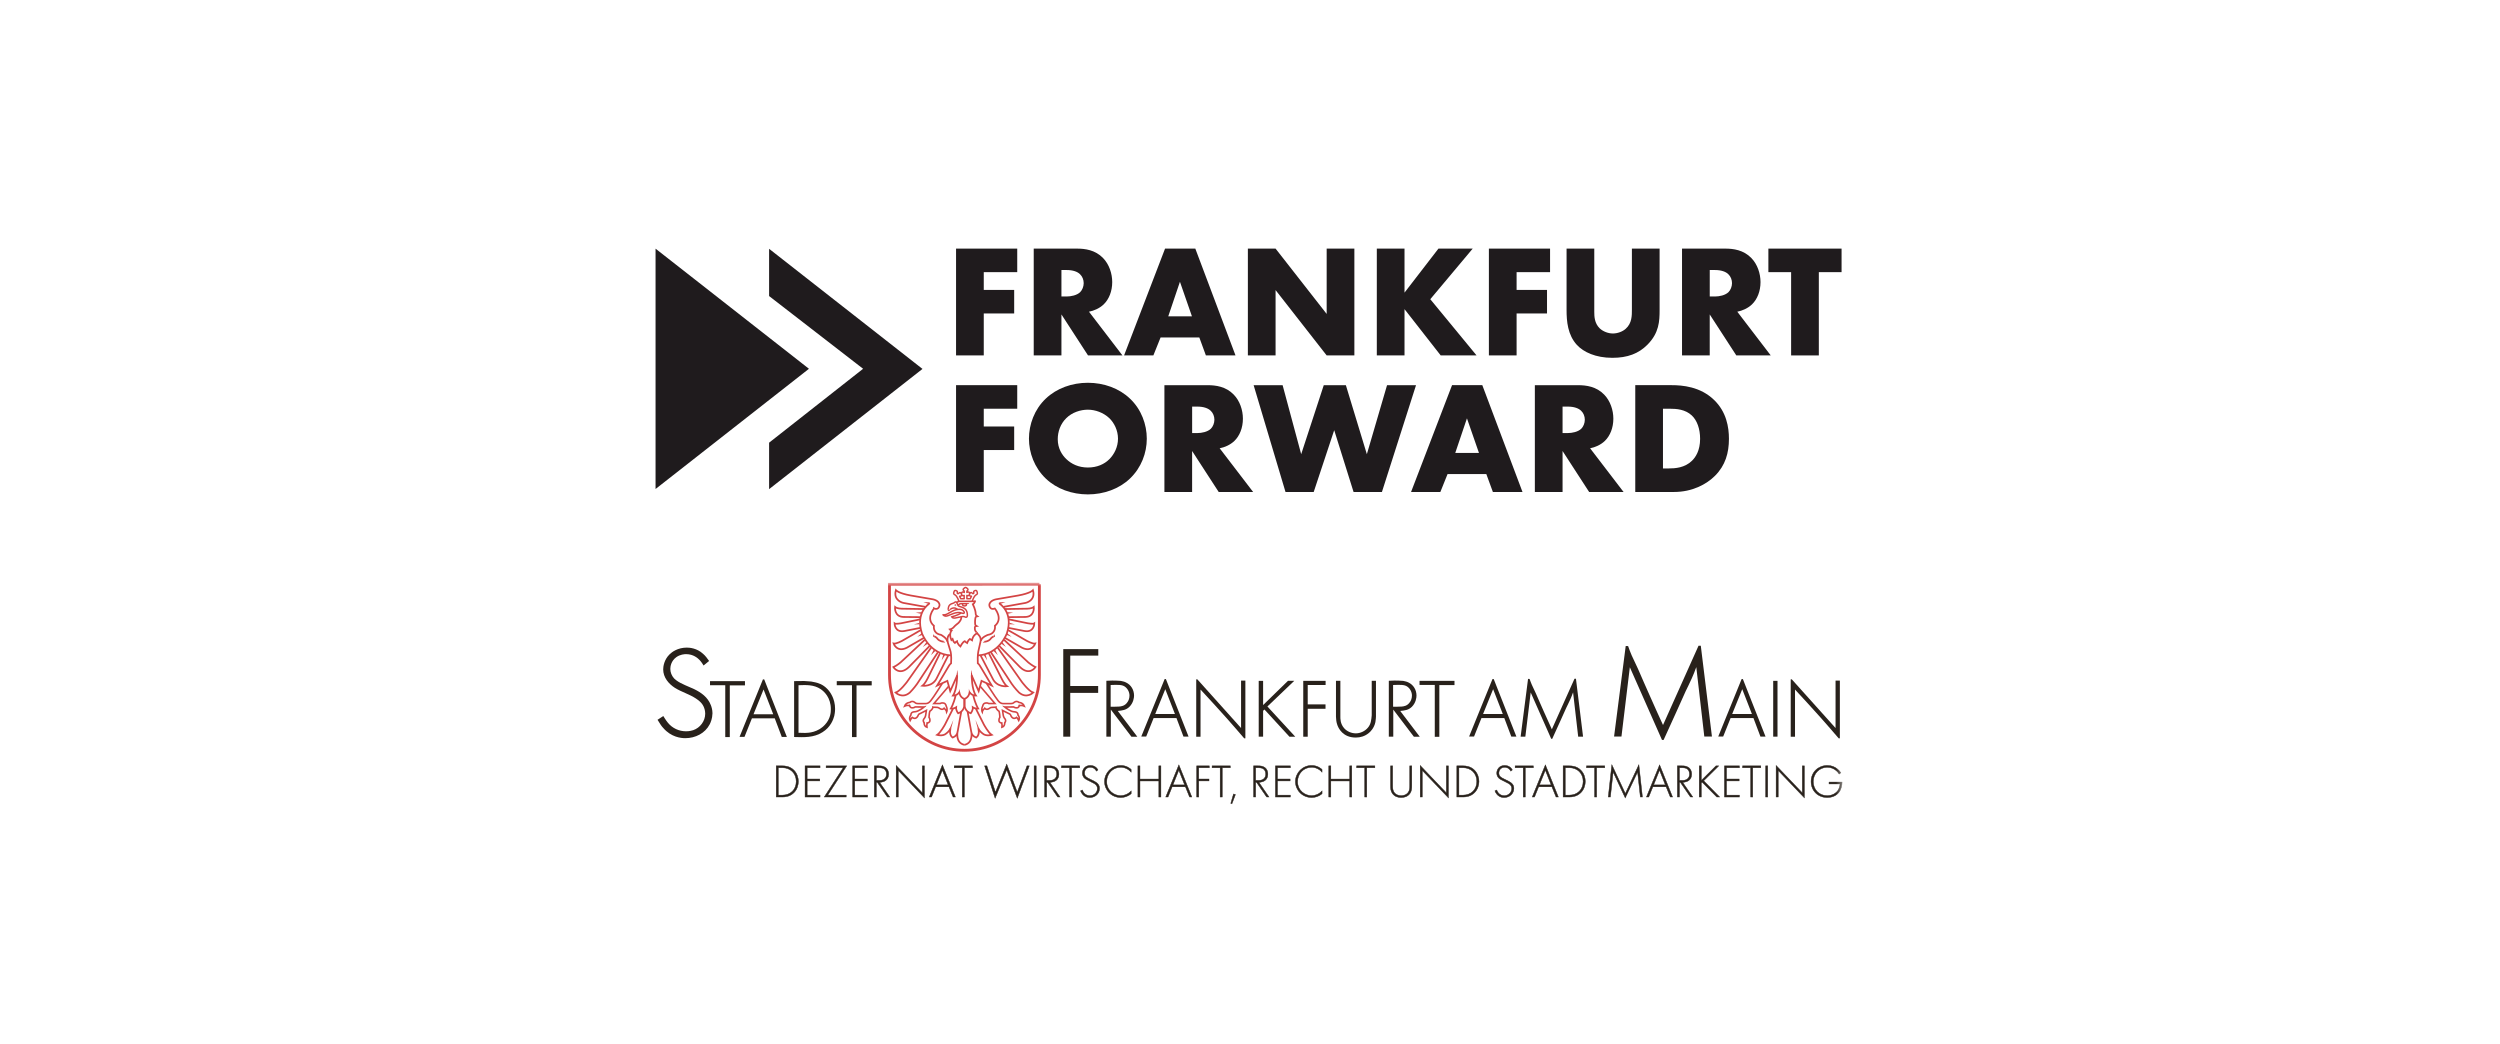 <svg width="450" height="188" viewBox="0 0 450 188" fill="none" xmlns="http://www.w3.org/2000/svg">
<path d="M118 88.02V44.759L145.611 66.381L118 88.02Z" fill="#1F1B1D"/>
<path d="M138.438 88.045V79.682L155.36 66.381L138.438 53.289V44.783L166.048 66.406L138.438 88.045Z" fill="#1F1B1D"/>
<path d="M183.102 48.987H177.077V52.186H182.552V56.422H177.077V63.973H172.09V44.75H183.102V48.987Z" fill="#1F1B1D"/>
<path d="M193.855 44.75C195.294 44.75 197.14 44.98 198.555 46.452C199.65 47.576 200.2 49.249 200.2 50.775C200.2 52.42 199.621 53.859 198.67 54.782C197.919 55.504 196.91 55.934 196.016 56.107L202.041 63.977H195.844L191.058 56.599V63.977H186.07V44.75H193.855ZM191.058 53.367H192.009C192.76 53.367 193.826 53.166 194.429 52.588C194.802 52.215 195.065 51.579 195.065 50.972C195.065 50.365 194.835 49.762 194.4 49.356C193.941 48.897 193.104 48.605 192.009 48.605H191.058V53.363V53.367Z" fill="#1F1B1D"/>
<path d="M215.879 60.749H208.902L207.606 63.977H202.332L209.71 44.75H215.157L222.392 63.977H217.06L215.879 60.749ZM214.55 56.943L212.389 50.718L210.285 56.943H214.55Z" fill="#1F1B1D"/>
<path d="M224.617 63.977V44.75H229.604L238.8 56.509V44.75H243.787V63.977H238.8L229.604 52.215V63.977H224.617Z" fill="#1F1B1D"/>
<path d="M252.809 52.678L258.92 44.75H265.089L257.452 53.859L265.782 63.977H259.326L252.813 55.647V63.977H247.826V44.75H252.813V52.678H252.809Z" fill="#1F1B1D"/>
<path d="M279.012 48.987H272.987V52.186H278.463V56.422H272.987V63.973H268V44.75H279.012V48.987Z" fill="#1F1B1D"/>
<path d="M286.97 44.75V56.135C286.97 56.943 286.998 58.182 287.95 59.105C288.528 59.65 289.451 60.028 290.312 60.028C291.174 60.028 292.072 59.683 292.617 59.191C293.77 58.182 293.741 56.771 293.741 55.705V44.75H298.728V55.791C298.728 57.809 298.642 59.913 296.567 62.017C294.951 63.661 292.933 64.408 290.226 64.408C287.199 64.408 285.038 63.37 283.857 62.103C282.183 60.286 281.982 57.837 281.982 55.791V44.75H286.97Z" fill="#1F1B1D"/>
<path d="M310.548 44.75C311.988 44.75 313.833 44.98 315.248 46.452C316.343 47.576 316.893 49.249 316.893 50.775C316.893 52.42 316.315 53.859 315.363 54.782C314.613 55.504 313.604 55.934 312.71 56.107L318.734 63.977H312.537L307.751 56.599V63.977H302.764V44.75H310.548ZM307.755 53.367H308.707C309.457 53.367 310.524 53.166 311.126 52.588C311.5 52.215 311.762 51.579 311.762 50.972C311.762 50.365 311.532 49.762 311.098 49.356C310.638 48.897 309.802 48.605 308.707 48.605H307.755V53.363V53.367Z" fill="#1F1B1D"/>
<path d="M327.389 48.987V63.977H322.402V48.987H318.309V44.75H331.482V48.987H327.389Z" fill="#1F1B1D"/>
<path d="M183.102 73.57H177.077V76.769H182.552V81.006H177.077V88.556H172.09V69.329H183.102V73.566V73.57Z" fill="#1F1B1D"/>
<path d="M203.396 86.138C201.436 88.012 198.668 88.992 195.817 88.992C192.967 88.992 190.198 88.012 188.238 86.138C186.191 84.177 185.211 81.495 185.211 78.96C185.211 76.425 186.191 73.686 188.238 71.754C190.198 69.88 192.967 68.899 195.817 68.899C198.668 68.899 201.44 69.88 203.396 71.754C205.443 73.686 206.423 76.397 206.423 78.96C206.423 81.523 205.443 84.177 203.396 86.138ZM191.925 75.273C190.887 76.282 190.395 77.693 190.395 79.05C190.395 80.752 191.203 81.934 191.925 82.623C192.848 83.517 194.144 84.153 195.817 84.153C197.49 84.153 198.787 83.546 199.681 82.656C200.575 81.766 201.239 80.437 201.239 78.964C201.239 77.492 200.575 76.138 199.681 75.273C198.614 74.264 197.146 73.743 195.817 73.743C194.488 73.743 192.963 74.231 191.925 75.273Z" fill="#1F1B1D"/>
<path d="M217.378 69.333C218.818 69.333 220.663 69.563 222.078 71.035C223.173 72.159 223.723 73.832 223.723 75.358C223.723 77.003 223.145 78.442 222.193 79.365C221.443 80.087 220.434 80.517 219.54 80.69L225.565 88.56H219.367L214.581 81.182V88.56H209.594V69.333H217.378ZM214.585 77.95H215.537C216.287 77.95 217.354 77.749 217.956 77.171C218.33 76.797 218.592 76.162 218.592 75.555C218.592 74.948 218.363 74.345 217.928 73.939C217.468 73.48 216.632 73.188 215.537 73.188H214.585V77.946V77.95Z" fill="#1F1B1D"/>
<path d="M230.871 69.333L234.214 81.756L238.278 69.333H242.257L246.034 81.756L249.668 69.333H254.885L248.745 88.56H243.643L240.157 77.433L236.466 88.56H231.392L225.654 69.333H230.871Z" fill="#1F1B1D"/>
<path d="M267.537 85.329H260.561L259.265 88.556H253.99L261.369 69.329H266.815L274.05 88.556H268.718L267.537 85.329ZM266.212 81.527L264.051 75.301L261.947 81.527H266.212Z" fill="#1F1B1D"/>
<path d="M284.058 69.333C285.497 69.333 287.343 69.563 288.758 71.035C289.853 72.159 290.403 73.832 290.403 75.358C290.403 77.003 289.824 78.442 288.873 79.365C288.122 80.087 287.113 80.517 286.219 80.69L292.244 88.56H286.047L281.261 81.182V88.56H276.273V69.333H284.058ZM281.261 77.95H282.212C282.963 77.95 284.029 77.749 284.632 77.171C285.005 76.797 285.268 76.162 285.268 75.555C285.268 74.948 285.038 74.345 284.603 73.939C284.144 73.48 283.307 73.188 282.212 73.188H281.261V77.946V77.95Z" fill="#1F1B1D"/>
<path d="M294.348 88.556V69.329H300.89C302.821 69.329 306.049 69.588 308.526 71.983C310.774 74.144 311.209 76.913 311.209 78.988C311.209 81.522 310.573 83.774 308.699 85.644C307.173 87.174 304.605 88.556 301.32 88.556H294.344H294.348ZM299.335 84.32H300.344C301.554 84.32 303.256 84.205 304.552 82.938C305.188 82.331 306.02 81.121 306.02 78.988C306.02 77.2 305.475 75.674 304.523 74.78C303.342 73.685 301.784 73.57 300.545 73.57H299.335V84.324V84.32Z" fill="#1F1B1D"/>
<path d="M126.646 119.796C126.601 119.706 126.265 119.165 125.949 118.828C125.633 118.492 124.825 117.745 123.496 117.745C123.205 117.745 122.438 117.791 121.741 118.287C120.794 118.964 120.658 119.977 120.658 120.403C120.658 121.01 120.904 121.642 121.335 122.113C121.38 122.134 121.581 122.36 121.786 122.495C122.643 123.126 124.017 123.598 124.916 124.025C126.244 124.677 127.393 125.489 127.955 126.928C128.045 127.154 128.246 127.716 128.246 128.393C128.225 129.361 127.91 130.058 127.75 130.374C126.917 131.994 125.162 132.871 123.357 132.871C122.57 132.871 120.814 132.691 119.395 131.046C119.104 130.755 118.833 130.349 118.357 129.562L119.395 128.885C119.461 128.975 119.846 129.652 120.228 130.103C121.015 131.071 122.209 131.633 123.492 131.633C124.099 131.633 124.575 131.497 124.776 131.432C126.015 131.005 126.938 129.812 126.938 128.458C126.938 128.302 126.917 127.872 126.757 127.445C126.486 126.658 125.924 126.162 125.272 125.735C124.079 124.947 122.684 124.562 121.491 123.82C120.363 123.098 119.375 121.949 119.375 120.485C119.375 119.989 119.53 118.75 120.523 117.782C120.929 117.376 121.987 116.568 123.632 116.568C124.149 116.568 125.457 116.679 126.536 117.672C126.987 118.053 127.303 118.504 127.639 118.976L126.646 119.788V119.796Z" fill="#28211B"/>
<path d="M134.094 123.369H131.363V132.675H130.547V123.341H127.803V122.606H134.094V123.369Z" fill="#28211B"/>
<path d="M137.327 122.291L133.119 132.635H134.009L135.346 129.3H139.456L140.719 132.647H141.638L137.557 122.291H137.327ZM137.442 124.1L139.181 128.566H135.633L137.442 124.1Z" fill="#28211B"/>
<path d="M142.946 132.662C144.726 132.72 146.481 132.794 148.044 131.801C149.536 130.882 150.012 129.476 150.172 128.856C150.213 128.655 150.316 128.167 150.316 127.605C150.316 125.723 149.397 124.501 148.921 124.012C148.101 123.164 147.268 122.95 146.809 122.835C146.551 122.778 146.276 122.721 146.017 122.675C144.967 122.577 144.697 122.548 142.941 122.602V132.658L142.946 132.662ZM143.733 123.34C145.156 123.282 146.506 123.241 147.699 124.029C148.347 124.46 149.553 125.551 149.553 127.663C149.553 128.225 149.495 129.357 148.503 130.435C147.211 131.858 145.529 131.916 144.926 131.928C144.525 131.928 144.135 131.912 143.733 131.899V123.336V123.34Z" fill="#28211B"/>
<path d="M156.907 123.369H154.175V132.675H153.359V123.341H150.615V122.606H156.907V123.369Z" fill="#28211B"/>
<path d="M197.691 116.84V118.009H192.646V123.48H197.67V124.719H192.646V132.601H191.387V116.84H197.691Z" fill="#28211B"/>
<path d="M201.201 127.971C202.05 127.885 202.694 127.811 203.297 127.224C204.015 126.506 204.13 125.588 204.13 125.215C204.13 124.193 203.596 123.275 202.678 122.844C202.374 122.688 202.075 122.631 201.73 122.557C200.422 122.458 199.762 122.512 199.146 122.54V132.597H199.95V127.729L203.658 132.613H204.72L201.201 127.975V127.971ZM199.922 123.299C201.259 123.254 201.931 123.229 202.448 123.574C202.948 123.906 203.309 124.55 203.309 125.198C203.309 125.744 203.108 126.133 202.994 126.305C202.506 127.109 201.771 127.154 201.427 127.183C200.922 127.212 200.422 127.212 199.918 127.212V123.303L199.922 123.299Z" fill="#28211B"/>
<path d="M209.634 122.237L205.426 132.581H206.316L207.653 129.247H211.762L213.026 132.593H213.944L209.863 122.237H209.634ZM209.749 124.05L211.488 128.517H207.94L209.749 124.05Z" fill="#28211B"/>
<path d="M215.521 122.282L223.392 131.047V122.512H224.167V132.897H223.954C222.891 131.662 221.813 130.411 220.722 129.189C219.2 127.479 217.646 125.797 216.095 124.12V132.61H215.32V122.282H215.521Z" fill="#28211B"/>
<path d="M227.36 122.553V126.909L231.843 122.541H232.975L228.135 127.167L233.147 132.61H232.101L227.602 127.713L227.36 127.943V132.598H226.568V122.553H227.36Z" fill="#28211B"/>
<path d="M238.609 122.553V123.299H235.39V126.789H238.593V127.581H235.39V132.609H234.586V122.553H238.609Z" fill="#28211B"/>
<path d="M241.266 128.988C241.266 129.333 241.237 130.251 241.927 131.055C242.443 131.658 243.264 132.003 244.051 132.003C244.838 132.003 245.687 131.629 246.233 130.969C246.778 130.321 246.836 129.575 246.91 128.742V122.549H247.673V128.984C247.673 129.058 247.644 129.603 247.57 129.989C247.34 131.068 246.664 131.728 246.364 131.958C245.704 132.503 244.884 132.761 244.039 132.761C241.754 132.761 240.893 131.137 240.663 130.317C240.52 129.874 240.503 129.468 240.475 129.009V122.545H241.266V128.98V128.988Z" fill="#28211B"/>
<path d="M252.041 127.971C252.89 127.885 253.534 127.811 254.137 127.224C254.855 126.506 254.97 125.588 254.97 125.215C254.97 124.193 254.436 123.275 253.518 122.844C253.218 122.688 252.915 122.631 252.57 122.557C251.262 122.458 250.602 122.512 249.986 122.54V132.597H250.79V127.729L254.498 132.613H255.56L252.041 127.975V127.971ZM250.761 123.299C252.099 123.254 252.771 123.229 253.288 123.574C253.792 123.906 254.149 124.55 254.149 125.198C254.149 125.744 253.948 126.133 253.833 126.305C253.345 127.109 252.611 127.154 252.267 127.183C251.762 127.212 251.262 127.212 250.757 127.212V123.303L250.761 123.299Z" fill="#28211B"/>
<path d="M261.807 123.316H259.08V132.626H258.259V123.287H255.516V122.553H261.807V123.316Z" fill="#28211B"/>
<path d="M268.644 122.237L264.436 132.581H265.326L266.663 129.247H270.772L272.035 132.593H272.954L268.873 122.237H268.644ZM268.763 124.05L270.501 128.517H266.954L268.763 124.05Z" fill="#28211B"/>
<path d="M275.325 122.209C275.456 122.57 275.583 122.927 275.743 123.288C275.973 123.804 276.231 124.309 276.461 124.826C276.937 125.888 277.38 126.967 277.868 128.029C278.343 129.12 278.844 130.198 279.332 131.277L283.413 122.168H283.671L284.951 132.598H284.073L283.154 124.625C282.998 125.068 282.826 125.502 282.638 125.917C282.42 126.417 282.162 126.909 281.932 127.397C281.571 128.201 281.214 128.993 280.853 129.797C280.378 130.859 279.89 131.921 279.402 132.987H279.217L275.526 124.641L274.562 132.598H273.713L275.05 122.197L275.321 122.213L275.325 122.209Z" fill="#28211B"/>
<path d="M293.06 116.298C293.261 116.86 293.466 117.426 293.712 117.988C294.073 118.8 294.479 119.588 294.84 120.396C295.582 122.061 296.279 123.75 297.046 125.416C297.789 127.126 298.576 128.816 299.343 130.505L305.737 116.229H306.143L308.149 132.577H306.775L305.331 120.08C305.085 120.777 304.814 121.454 304.519 122.106C304.183 122.893 303.777 123.66 303.416 124.427C302.854 125.686 302.288 126.925 301.726 128.188C300.984 129.853 300.217 131.523 299.45 133.188H299.158L293.371 120.104L291.862 132.581H290.533L292.629 116.278L293.056 116.298H293.06Z" fill="#28211B"/>
<path d="M313.489 122.237L309.281 132.581H310.171L311.508 129.247H315.618L316.881 132.593H317.8L313.719 122.237H313.489ZM313.604 124.05L315.343 128.517H311.795L313.604 124.05Z" fill="#28211B"/>
<path d="M319.951 122.553V132.597H319.176V122.553H319.951Z" fill="#28211B"/>
<path d="M322.525 122.282L330.4 131.047V122.512H331.175V132.897H330.962C329.899 131.662 328.821 130.411 327.73 129.189C326.208 127.479 324.658 125.797 323.103 124.12V132.61H322.328V122.282H322.529H322.525Z" fill="#28211B"/>
<path d="M171.782 108.92C171.79 108.879 171.966 108.735 171.966 108.735C171.966 108.735 172.138 108.899 172.093 109.129C172.093 109.129 172.056 108.994 171.9 108.977C171.9 108.977 171.773 108.965 171.777 108.92H171.782Z" fill="#D34444"/>
<path d="M171.781 108.92C171.789 108.879 171.966 108.735 171.966 108.735C171.966 108.735 172.134 108.899 172.093 109.125C172.093 109.125 172.06 108.99 171.904 108.973C171.904 108.973 171.777 108.961 171.785 108.916L171.781 108.92Z" stroke="#D34444" stroke-width="0.021" stroke-miterlimit="3.86"/>
<path d="M168.001 109.219C168.001 109.219 168.046 109.35 168.21 109.407C168.375 109.465 167.981 109.51 167.981 109.51C167.981 109.51 167.886 109.387 167.997 109.219H168.001Z" fill="#D34444"/>
<path d="M172.561 124.554C172.561 124.554 172.774 124.148 172.795 123.968C172.795 123.968 172.795 124.55 172.803 124.591L172.557 124.554H172.561Z" fill="#D34444"/>
<path d="M172.068 121.786C172.068 121.786 172.298 121.298 172.265 120.589C172.265 120.589 172.458 120.991 172.413 121.717L172.068 121.782V121.786Z" fill="#D34444"/>
<path d="M173.023 111.041C173.023 111.041 173.158 111.463 172.523 112.128C172.523 112.128 171.862 112.628 171.596 112.973C171.596 112.973 171.296 113.248 170.98 113.301C170.98 113.301 171.112 113.461 171.268 113.514C171.268 113.514 170.751 114.092 171.247 115.204L171.456 115.019C171.456 115.019 171.62 115.577 171.87 115.745C171.87 115.745 172.084 115.499 172.26 115.413C172.26 115.413 172.313 115.893 172.863 116.361C172.863 116.361 173.265 115.577 173.642 115.413C173.642 115.413 173.7 115.516 174.073 115.745C174.073 115.745 174.249 115.257 174.569 115.011L174.963 115.253C174.963 115.253 175.09 114.269 175.976 113.961" stroke="#D34444" stroke-width="0.316" stroke-miterlimit="3.86"/>
<path d="M172.266 108.473C172.266 108.473 172.38 108.239 172.713 108.239H175.563" stroke="#D34444" stroke-width="0.291" stroke-miterlimit="3.86"/>
<path d="M175.632 108.157C175.632 108.157 175.636 108.112 175.632 108.104H175.525L175.546 108.161H175.632V108.157Z" fill="#D34444"/>
<path d="M172.352 109.703C172.352 109.703 171.905 109.174 171.146 109.597M174.998 108.252C174.998 108.252 175.289 107.234 175.773 107.025C175.773 107.025 176.023 106.927 175.904 106.64L175.838 106.426C175.838 106.426 175.781 106.213 175.543 106.295L175.334 106.389C175.186 106.496 175.289 106.697 175.289 106.697C175.289 106.697 175.309 106.791 175.195 106.853C175.195 106.853 175.076 106.89 175.002 106.779C175.002 106.779 174.866 106.549 174.633 106.713C174.633 106.713 174.571 106.791 174.518 106.939C174.501 107.009 174.473 107.173 174.534 107.21C174.534 107.21 174.559 107.312 174.866 107.316L174.653 107.768H174.042V107.173C174.042 107.173 174.411 107.366 174.522 106.943M172.582 108.198C172.582 108.198 172.303 107.238 171.819 107.025C171.819 107.025 171.569 106.927 171.688 106.644L171.753 106.43C171.753 106.43 171.811 106.217 172.049 106.299L172.258 106.394C172.406 106.504 172.303 106.701 172.303 106.701C172.303 106.701 172.283 106.8 172.397 106.861C172.397 106.861 172.516 106.898 172.59 106.787C172.59 106.787 172.726 106.558 172.959 106.722C172.959 106.722 173.021 106.8 173.074 106.947C173.091 107.017 173.119 107.181 173.058 107.218C173.058 107.218 173.033 107.32 172.726 107.325L172.939 107.772H173.55V107.177C173.55 107.177 173.181 107.37 173.07 106.947" stroke="#D34444" stroke-width="0.267" stroke-linejoin="round"/>
<path d="M170.69 109.646C170.69 109.646 170.649 109.035 171.113 108.764C171.113 108.764 171.359 108.625 171.584 108.576C171.584 108.576 171.765 108.522 171.863 108.412C171.863 108.412 171.937 108.326 172.048 108.342C172.134 108.342 172.122 108.358 172.191 108.42C172.191 108.42 172.306 108.666 172.429 108.957C172.429 108.957 172.495 109.097 172.7 109.154C172.7 109.154 173.66 109.359 173.93 109.872C173.93 109.872 174.148 110.196 174.131 110.782C174.131 110.782 174.123 111.082 173.918 111.106C173.918 111.106 173.828 111.131 173.582 111.008C173.582 111.008 173.36 110.934 173.139 110.991C173.139 110.991 172.52 111.114 171.962 111.237C171.962 111.237 171.466 111.344 171.31 111.032C171.31 111.032 172.331 110.795 173.008 110.339" stroke="#D34444" stroke-width="0.267" stroke-miterlimit="3.86"/>
<path d="M173.423 108.657C173.423 108.657 173.251 108.657 173.259 108.858C173.259 108.858 173.267 109.063 173.624 109.067C173.624 109.067 173.948 109.059 173.964 108.862C173.964 108.862 173.977 108.657 173.722 108.661M172.459 108.94C172.459 108.94 172.759 108.645 172.915 108.661C172.915 108.661 174.088 108.661 174.12 108.661M172.402 109.695C172.402 109.695 171.844 109.76 171.405 110.015C171.405 110.015 171.098 110.171 170.61 110.458C170.61 110.458 170.138 110.753 169.744 110.655C169.744 110.655 169.945 110.983 170.425 110.884C170.425 110.884 170.741 110.81 171.463 110.491C171.463 110.491 172.303 110.105 172.951 110.31C172.951 110.31 173.161 110.351 173.366 110.417C173.366 110.417 173.681 110.433 173.53 110.113C173.53 110.113 173.321 109.711 172.849 109.695C172.849 109.695 172.615 109.654 172.402 109.695Z" stroke="#D34444" stroke-width="0.267" stroke-linejoin="round"/>
<path d="M174.098 108.534H174.472C174.472 108.534 174.418 108.743 174.094 108.735C174.049 108.735 174.094 108.534 174.094 108.534H174.098Z" fill="#D34444"/>
<path d="M171.112 109.507C171.112 109.507 171.01 109.531 170.846 109.802C170.846 109.802 170.805 109.839 170.784 109.786C170.784 109.786 170.768 109.712 170.764 109.622L170.559 109.605C170.559 109.605 170.55 109.896 170.686 109.987C170.686 109.987 170.768 110.04 170.846 110.007C170.948 109.946 170.977 109.86 171.186 109.7C171.33 109.593 171.112 109.511 171.112 109.511V109.507Z" fill="#D34444"/>
<path d="M166.594 127.204C166.594 127.204 166.741 127.076 166.77 126.99L166.266 127.195L166.598 127.204H166.594Z" fill="#D34444"/>
<path d="M168.116 114.473C168.116 114.473 168.087 114.526 168.399 114.657C168.399 114.657 168.6 114.768 168.78 115.022C168.78 115.022 169.063 115.432 169.859 115.506M166.573 109.235L162.587 108.522C162.587 108.522 160.725 108.132 161.258 106.241C161.258 106.241 161.722 106.791 163.94 107.189L167.816 107.857C167.816 107.857 169.084 108.038 169.116 108.915C169.116 108.915 169.051 109.879 168.12 109.531C168.12 109.531 166.573 111.343 168.103 112.639C168.103 112.639 167.853 114.022 169.367 114.268C169.367 114.268 170.462 114.834 170.527 115.502" stroke="#D34444" stroke-width="0.316" stroke-miterlimit="3.86"/>
<path d="M169.834 115.408L169.9 115.416L170.15 115.679L169.83 115.65L169.834 115.408Z" fill="#D34444"/>
<path d="M168.034 114.576C168.034 114.576 167.931 114.486 168.022 114.133C168.022 114.133 168.116 114.367 168.243 114.453L168.186 114.568L168.034 114.58V114.576Z" fill="#D34444"/>
<path d="M169.202 117.595L166.979 122.102C166.979 122.102 166.516 123.07 166.032 123.439C166.032 123.439 167.857 123.673 168.62 122.053L170.678 117.997M167.623 116.545L163.275 122.722C163.275 122.722 162.029 124.407 161.217 124.674C161.217 124.674 162.394 125.843 163.772 124.658C163.772 124.658 164.518 123.907 165.084 123.087L168.821 117.41M166.462 115.175L162.09 119.252C162.09 119.252 161.336 119.863 160.811 120.089C160.811 120.089 161.873 121.75 163.616 120.056L167.324 116.283M165.732 113.42L162.398 115.339C162.398 115.339 161.311 115.942 160.847 115.84C160.847 115.84 161.426 117.492 163.23 116.59L166.302 114.818M165.617 111.484L162.172 112.193C162.172 112.193 161.237 112.37 161.016 112.21C161.016 112.21 161.028 113.912 162.804 113.58L165.65 113.022M166.335 109.63L162.287 109.564C162.287 109.564 161.475 109.556 161.11 109.257C161.11 109.257 160.909 111.008 162.636 111.053L165.704 111.086" stroke="#D34444" stroke-width="0.316" stroke-miterlimit="3.86"/>
<path d="M167.281 108.657C167.281 108.657 164.705 110.208 165.952 113.997C165.952 113.997 167.314 117.787 171.157 117.971" stroke="#D34444" stroke-width="0.316" stroke-linejoin="round"/>
<path d="M167.311 108.748C167.311 108.748 167.442 108.67 167.43 108.568C167.43 108.568 167.426 108.441 167.151 108.412C167.151 108.412 166.417 108.375 166.191 108.379L167.028 108.662L167.311 108.752V108.748Z" fill="#D34444"/>
<path d="M164.824 110.274L165.915 110.188L165.78 110.483L164.824 110.274Z" fill="#D34444"/>
<path d="M164.492 112.394L165.489 112.111L165.522 112.37L164.492 112.394Z" fill="#D34444"/>
<path d="M165.105 114.629L165.918 113.965L166.024 114.285L165.105 114.629Z" fill="#D34444"/>
<path d="M166.109 116.467L166.761 115.585L166.979 115.856L166.109 116.467Z" fill="#D34444"/>
<path d="M167.568 117.943L168.089 116.913L168.38 117.147L167.568 117.943Z" fill="#D34444"/>
<path d="M169.484 118.887L169.792 117.805L170.112 117.911L169.484 118.887Z" fill="#D34444"/>
<path d="M172.381 131.605C172.381 131.605 171.873 133.713 173.612 134.074M171.553 127.536L170.097 130.416C170.097 130.416 169.293 131.888 168.69 132.282C168.69 132.282 169.727 132.593 170.343 132.015C170.343 132.015 170.859 131.662 171.106 131.084C171.106 131.084 170.728 132.175 171.45 132.757C171.45 132.757 172.221 132.581 172.361 131.753L173.025 128.086M170.995 114.149C170.995 114.149 170.33 114.51 170.613 115.671L171.097 117.258C171.097 117.258 171.298 117.947 171.196 119.391C171.196 119.391 170.966 119.551 170.736 119.969C170.507 120.388 168.682 123.402 168.682 123.402L170.523 122.557L171.04 124.407L172.291 121.593C172.291 121.593 172.299 124.079 171.536 125.211C171.536 125.211 172.332 125.227 172.676 124.575C172.676 124.575 172.701 125.461 173.579 125.806L173.57 127.069C173.57 127.069 173.513 128.033 172.475 128.394C172.475 128.394 172.041 127.873 172.098 127.315C172.098 127.315 171.622 127.635 171.142 127.549C171.142 127.549 171.643 126.786 172.024 125.145" stroke="#D34444" stroke-width="0.316" stroke-miterlimit="3.86"/>
<path d="M170.945 131.092L170.995 131.183L170.954 131.096L171.614 129.562L171.191 131.162L170.995 131.187L170.945 131.092Z" fill="#D34444"/>
<path d="M169.628 122.984C169.628 122.984 168.025 125.544 167.582 126.06C167.582 126.06 167.204 126.647 166.659 126.647H165.273C165.273 126.647 164.916 126.655 164.752 126.516C164.752 126.516 164.309 126.007 163.771 126.434C163.771 126.434 163.082 126.454 162.828 127.09C162.828 127.09 163.242 126.893 163.73 127.008C163.73 127.008 163.759 127.393 164.194 127.41C164.194 127.41 164.53 127.418 164.739 127.25L166.355 127.258C166.355 127.258 165.875 127.668 165.244 127.959C165.244 127.959 165.035 128.099 164.506 128.136C164.506 128.136 163.96 128.144 163.956 128.722C163.956 128.722 163.558 129.153 163.821 129.694C163.821 129.694 164.075 129.173 164.243 129.145C164.243 129.145 164.543 129.448 164.903 129.231C164.903 129.231 165.162 129.1 165.305 128.681C165.305 128.681 165.305 128.558 165.703 128.402L166.749 127.873L166.618 128.759C166.618 128.759 166.56 129.104 166.335 129.366C166.335 129.366 166.007 129.666 166.347 130.104C166.347 130.104 166.294 130.728 166.847 130.904C166.847 130.904 166.778 130.355 166.921 130.141C166.921 130.141 167.385 130.088 167.389 129.698C167.389 129.698 167.405 129.333 167.225 129.12C167.225 129.12 167.249 128.411 167.36 128.037C167.36 128.037 167.865 127.721 167.938 127.291L168.693 127.328C168.693 127.328 168.869 127.332 169.058 127.467C169.058 127.467 169.563 127.902 169.928 127.512C169.928 127.512 170.33 127.734 170.399 128.156C170.399 128.156 170.621 127.709 170.321 127.11C170.321 127.11 170.243 126.548 169.755 126.54C169.755 126.54 169.464 126.475 169.226 126.635H168.107L170.744 123.546" stroke="#D34444" stroke-width="0.291" stroke-miterlimit="3.86"/>
<path d="M169.842 127.458C169.842 127.458 169.94 127.376 169.945 127.225C169.945 127.225 170.047 127.348 170.006 127.495C169.965 127.643 169.838 127.462 169.838 127.462L169.842 127.458Z" fill="#D34444"/>
<path d="M167.814 127.27C167.814 127.27 167.831 127.155 167.819 127.064C167.819 127.064 167.97 127.114 167.987 127.323L167.814 127.27Z" fill="#D34444"/>
<path d="M163.796 127.056C163.796 127.056 163.779 126.88 163.829 126.794C163.829 126.794 163.615 126.773 163.611 126.945L163.796 127.056Z" fill="#D34444"/>
<path d="M164.268 129.111C164.268 129.111 164.177 128.992 164.177 128.927C164.177 128.927 164.083 129.021 164.12 129.136C164.157 129.255 164.272 129.111 164.272 129.111H164.268Z" fill="#D34444"/>
<path d="M166.925 130.063C166.925 130.063 166.752 130.075 166.691 130.014C166.691 130.014 166.646 130.235 166.884 130.252C167.122 130.268 166.925 130.063 166.925 130.063Z" fill="#D34444"/>
<path d="M180.6 127.201C180.6 127.201 180.453 127.073 180.424 126.987L180.928 127.192L180.6 127.201Z" fill="#D34444"/>
<path d="M178.935 114.486C178.935 114.486 178.964 114.539 178.652 114.67C178.652 114.67 178.451 114.781 178.271 115.035C178.271 115.035 177.988 115.446 177.192 115.519M180.621 109.236L184.607 108.522C184.607 108.522 186.469 108.133 185.936 106.246C185.936 106.246 185.473 106.796 183.254 107.194L179.378 107.862C179.378 107.862 178.111 108.038 178.078 108.92C178.078 108.92 178.143 109.884 179.075 109.535C179.075 109.535 180.621 111.348 179.091 112.644C179.091 112.644 179.341 114.026 177.828 114.273C177.828 114.273 176.675 114.687 176.564 115.351" stroke="#D34444" stroke-width="0.316" stroke-miterlimit="3.86"/>
<path d="M177.216 115.421L177.155 115.429L176.9 115.692L177.224 115.663L177.216 115.421Z" fill="#D34444"/>
<path d="M179.016 114.588C179.016 114.588 179.118 114.498 179.024 114.146C179.024 114.146 178.93 114.379 178.807 114.465L178.864 114.58L179.016 114.593V114.588Z" fill="#D34444"/>
<path d="M177.992 117.595L180.318 122.189C180.318 122.189 180.781 123.156 181.265 123.526C181.265 123.526 179.44 123.759 178.677 122.139L176.516 117.997M179.567 116.541L183.915 122.718C183.915 122.718 185.161 124.403 185.973 124.67C185.973 124.67 184.796 125.839 183.418 124.653C183.418 124.653 182.672 123.903 182.106 123.083L178.369 117.406M180.732 115.171L185.104 119.248C185.104 119.248 185.859 119.859 186.384 120.084C186.384 120.084 185.321 121.746 183.578 120.052L179.871 116.278M181.462 113.42L184.796 115.339C184.796 115.339 185.883 115.942 186.347 115.84C186.347 115.84 185.768 117.492 183.964 116.59L180.892 114.818M181.577 111.484L185.022 112.193C185.022 112.193 185.957 112.37 186.178 112.21C186.178 112.21 186.166 113.912 184.39 113.58L181.544 113.022M180.859 109.63L184.907 109.564C184.907 109.564 185.719 109.556 186.084 109.257C186.084 109.257 186.285 111.012 184.558 111.053L181.491 111.086" stroke="#D34444" stroke-width="0.316" stroke-miterlimit="3.86"/>
<path d="M179.911 108.657C179.911 108.657 182.487 110.208 181.24 113.997C181.24 113.997 179.878 117.787 176.035 117.971" stroke="#D34444" stroke-width="0.316" stroke-linejoin="round"/>
<path d="M179.883 108.748C179.883 108.748 179.752 108.67 179.764 108.568C179.764 108.568 179.769 108.441 180.043 108.412C180.043 108.412 180.782 108.375 181.003 108.379L180.166 108.662L179.883 108.752V108.748Z" fill="#D34444"/>
<path d="M182.368 110.27L181.277 110.184L181.409 110.479L182.368 110.27Z" fill="#D34444"/>
<path d="M182.695 112.394L181.703 112.106L181.67 112.369L182.695 112.394Z" fill="#D34444"/>
<path d="M182.089 114.625L181.277 113.965L181.166 114.281L182.089 114.625Z" fill="#D34444"/>
<path d="M181.082 116.467L180.43 115.585L180.213 115.852L181.082 116.467Z" fill="#D34444"/>
<path d="M179.619 117.943L179.102 116.909L178.811 117.143L179.619 117.943Z" fill="#D34444"/>
<path d="M177.708 118.883L177.396 117.8L177.08 117.911L177.708 118.883Z" fill="#D34444"/>
<path d="M174.812 131.605C174.812 131.605 175.321 133.718 173.586 134.079M175.641 127.533L177.097 130.416C177.097 130.416 177.901 131.888 178.504 132.282C178.504 132.282 177.466 132.59 176.851 132.016C176.851 132.016 176.334 131.663 176.088 131.085C176.088 131.085 176.465 132.176 175.743 132.758C175.743 132.758 174.972 132.582 174.833 131.753L174.168 128.086M175.78 113.851L176.281 114.445C176.281 114.445 176.654 114.851 176.477 115.553L176.1 117.251C176.1 117.251 175.94 117.874 176.002 119.387C176.002 119.387 176.231 119.547 176.461 119.966C176.691 120.384 178.516 123.399 178.516 123.399L176.674 122.554L176.158 124.403L174.907 121.59C174.907 121.59 174.898 124.079 175.661 125.207C175.661 125.207 174.866 125.224 174.525 124.572C174.525 124.572 174.501 125.458 173.623 125.802L173.631 127.065C173.631 127.065 173.688 128.029 174.73 128.39C174.73 128.39 175.165 127.869 175.108 127.311C175.108 127.311 175.583 127.631 176.067 127.545C176.067 127.545 175.567 126.782 175.181 125.142" stroke="#D34444" stroke-width="0.316" stroke-miterlimit="3.86"/>
<path d="M176.243 131.088L176.197 131.183L176.238 131.092L175.578 129.562L176.001 131.162L176.197 131.187L176.243 131.088Z" fill="#D34444"/>
<path d="M177.564 122.979C177.564 122.979 179.168 125.539 179.611 126.06C179.611 126.06 179.988 126.646 180.534 126.646H181.92C181.92 126.646 182.277 126.654 182.445 126.515C182.445 126.515 182.888 126.006 183.425 126.437C183.425 126.437 184.114 126.457 184.369 127.093C184.369 127.093 183.954 126.896 183.466 127.015C183.466 127.015 183.438 127.401 183.003 127.413C183.003 127.413 182.667 127.421 182.457 127.253L180.841 127.261C180.841 127.261 181.321 127.671 181.957 127.963C181.957 127.963 182.166 128.102 182.695 128.139C182.695 128.139 183.241 128.147 183.245 128.721C183.245 128.721 183.643 129.152 183.38 129.693C183.38 129.693 183.126 129.173 182.958 129.144C182.958 129.144 182.658 129.447 182.297 129.23C182.297 129.23 182.039 129.099 181.9 128.68C181.9 128.68 181.9 128.557 181.502 128.402L180.456 127.877L180.587 128.762C180.587 128.762 180.645 129.107 180.87 129.369C180.87 129.369 181.198 129.669 180.854 130.108C180.854 130.108 180.907 130.731 180.353 130.907C180.353 130.907 180.423 130.358 180.28 130.145C180.28 130.145 179.816 130.091 179.812 129.702C179.812 129.702 179.796 129.337 179.976 129.123C179.976 129.123 179.951 128.414 179.837 128.041C179.837 128.041 179.332 127.725 179.262 127.294L178.508 127.331C178.508 127.331 178.331 127.331 178.143 127.471C178.143 127.471 177.638 127.905 177.273 127.516C177.273 127.516 176.875 127.737 176.802 128.16C176.802 128.16 176.584 127.712 176.879 127.114C176.879 127.114 176.957 126.552 177.445 126.544C177.445 126.544 177.737 126.478 177.975 126.638H179.094L176.457 123.554" stroke="#D34444" stroke-width="0.291" stroke-miterlimit="3.86"/>
<path d="M177.351 127.454C177.351 127.454 177.253 127.377 177.249 127.221C177.249 127.221 177.146 127.344 177.187 127.487C177.228 127.635 177.356 127.454 177.356 127.454H177.351Z" fill="#D34444"/>
<path d="M179.373 127.27C179.373 127.27 179.357 127.151 179.369 127.064C179.369 127.064 179.218 127.114 179.201 127.323L179.373 127.27Z" fill="#D34444"/>
<path d="M183.392 127.056C183.392 127.056 183.409 126.88 183.359 126.798C183.359 126.798 183.573 126.777 183.577 126.949L183.392 127.06V127.056Z" fill="#D34444"/>
<path d="M182.92 129.106C182.92 129.106 183.01 128.987 183.01 128.922C183.01 128.922 183.105 129.012 183.068 129.131C183.031 129.25 182.916 129.106 182.916 129.106H182.92Z" fill="#D34444"/>
<path d="M180.264 130.063C180.264 130.063 180.436 130.075 180.498 130.014C180.498 130.014 180.543 130.235 180.305 130.252C180.067 130.268 180.264 130.063 180.264 130.063Z" fill="#D34444"/>
<path d="M175.507 108.124C175.507 108.124 175.507 108.514 175.113 108.764C175.113 108.764 175.614 109.752 175.622 110.462C175.622 110.462 175.593 110.737 175.884 110.929C175.884 110.929 175.605 110.97 175.573 111.216C175.573 111.216 175.47 111.836 175.523 112.291C175.523 112.291 175.511 112.545 175.749 112.681C175.749 112.681 175.482 112.713 175.478 112.906C175.478 112.906 175.454 113.12 175.487 113.337C175.487 113.337 175.507 113.53 175.782 113.841" stroke="#D34444" stroke-width="0.316" stroke-miterlimit="3.86"/>
<path d="M175.121 121.786C175.121 121.786 174.891 121.298 174.924 120.589C174.924 120.589 174.731 120.991 174.776 121.717L175.121 121.782V121.786Z" fill="#D34444"/>
<path d="M173.094 106.91C173.094 106.91 173.041 106.746 173.16 106.615C173.225 106.558 173.365 106.509 173.566 106.648V106.451C173.566 106.451 173.566 106.353 173.422 106.254C173.422 106.254 173.283 106.07 173.447 105.959L173.652 105.799C173.652 105.799 173.75 105.733 173.803 105.737C173.861 105.737 173.955 105.799 173.955 105.799L174.16 105.959C174.328 106.07 174.185 106.254 174.185 106.254C174.041 106.353 174.041 106.451 174.041 106.451V106.648C174.238 106.513 174.378 106.558 174.443 106.615C174.562 106.746 174.509 106.91 174.509 106.91" stroke="#D34444" stroke-width="0.267" stroke-linejoin="round"/>
<path d="M174.621 124.538C174.621 124.538 174.42 124.144 174.399 123.964C174.399 123.964 174.391 124.575 174.383 124.616L174.621 124.538Z" fill="#D34444"/>
<mask id="mask0_559_499" style="mask-type:luminance" maskUnits="userSpaceOnUse" x="118" y="104" width="214" height="41">
<path d="M331.617 104.893H118.357V144.75H331.617V104.893Z" fill="white"/>
</mask>
<g mask="url(#mask0_559_499)">
<path d="M187.088 105.151V121.495C187.088 128.985 181.047 135.05 173.599 135.05C166.151 135.05 160.109 128.98 160.109 121.495V105.168L187.092 105.151H187.088Z" stroke="#D34444" stroke-width="0.513" stroke-miterlimit="3.86"/>
</g>
<path d="M140.092 143.126H140.822C142.302 143.126 143.32 142.117 143.32 140.661C143.32 139.205 142.294 138.188 140.822 138.188H140.092V143.126ZM139.723 143.462V137.852H140.834C141.33 137.852 142.196 137.925 142.901 138.635C143.5 139.234 143.709 140.046 143.709 140.661C143.709 141.276 143.5 142.084 142.901 142.679C142.196 143.384 141.33 143.462 140.834 143.462H139.723Z" fill="#28211B"/>
<path d="M140.092 143.126H140.822C142.302 143.126 143.32 142.117 143.32 140.661C143.32 139.205 142.294 138.188 140.822 138.188H140.092V143.126ZM139.723 143.462V137.852H140.834C141.33 137.852 142.196 137.925 142.901 138.635C143.5 139.234 143.709 140.046 143.709 140.661C143.709 141.276 143.5 142.084 142.901 142.679C142.196 143.384 141.33 143.462 140.834 143.462H139.723Z" stroke="#28211B" stroke-width="0.078" stroke-miterlimit="10"/>
<path d="M147.607 138.192H145.285V140.226H147.557V140.562H145.285V143.126H147.607V143.462H144.916V137.855H147.607V138.192Z" fill="#28211B"/>
<path d="M147.607 138.192H145.285V140.226H147.557V140.562H145.285V143.126H147.607V143.462H144.916V137.855H147.607V138.192Z" stroke="#28211B" stroke-width="0.078" stroke-miterlimit="10"/>
<path d="M148.992 143.126H152.314V143.462H148.373L151.785 138.192H148.701V137.855H152.409L148.992 143.126Z" fill="#28211B"/>
<path d="M148.992 143.126H152.314V143.462H148.373L151.785 138.192H148.701V137.855H152.409L148.992 143.126Z" stroke="#28211B" stroke-width="0.078" stroke-miterlimit="10"/>
<path d="M156.169 138.192H153.848V140.226H156.12V140.562H153.848V143.126H156.169V143.462H153.479V137.855H156.169V138.192Z" fill="#28211B"/>
<path d="M156.169 138.192H153.848V140.226H156.12V140.562H153.848V143.126H156.169V143.462H153.479V137.855H156.169V138.192Z" stroke="#28211B" stroke-width="0.078" stroke-miterlimit="10"/>
<path d="M157.75 140.476H158.287C159.087 140.476 159.567 140.058 159.567 139.332C159.567 138.77 159.288 138.475 159.071 138.356C158.837 138.221 158.431 138.188 158.214 138.188H157.75V140.476ZM159.731 143.462L157.914 140.813H157.746V143.462H157.377V137.852H158.185C158.616 137.852 159.001 137.884 159.37 138.139C159.809 138.442 159.953 138.906 159.953 139.34C159.953 139.894 159.707 140.468 159.009 140.702C158.714 140.805 158.447 140.813 158.32 140.813L160.154 143.462H159.731Z" fill="#28211B"/>
<path d="M157.75 140.476H158.287C159.087 140.476 159.567 140.058 159.567 139.332C159.567 138.77 159.288 138.475 159.071 138.356C158.837 138.221 158.431 138.188 158.214 138.188H157.75V140.476ZM159.731 143.462L157.914 140.813H157.746V143.462H157.377V137.852H158.185C158.616 137.852 159.001 137.884 159.37 138.139C159.809 138.442 159.953 138.906 159.953 139.34C159.953 139.894 159.707 140.468 159.009 140.702C158.714 140.805 158.447 140.813 158.32 140.813L160.154 143.462H159.731Z" stroke="#28211B" stroke-width="0.078" stroke-miterlimit="10"/>
<path d="M161.314 143.462V137.794L166.023 142.724V137.855H166.392V143.606L161.684 138.676V143.462H161.314Z" fill="#28211B"/>
<path d="M161.314 143.462V137.794L166.023 142.724V137.855H166.392V143.606L161.684 138.676V143.462H161.314Z" stroke="#28211B" stroke-width="0.078" stroke-miterlimit="10"/>
<path d="M170.673 141.284L169.624 138.626L168.557 141.284H170.678H170.673ZM170.809 141.62H168.422L167.675 143.461H167.273L169.636 137.683L171.965 143.461H171.563L170.813 141.62H170.809Z" fill="#28211B"/>
<path d="M170.673 141.284L169.624 138.626L168.557 141.284H170.678H170.673ZM170.809 141.62H168.422L167.675 143.461H167.273L169.636 137.683L171.965 143.461H171.563L170.813 141.62H170.809Z" stroke="#28211B" stroke-width="0.078" stroke-miterlimit="10"/>
<path d="M173.583 138.192V143.462H173.214V138.192H171.758V137.855H175.039V138.192H173.583Z" fill="#28211B"/>
<path d="M173.583 138.192V143.462H173.214V138.192H171.758V137.855H175.039V138.192H173.583Z" stroke="#28211B" stroke-width="0.078" stroke-miterlimit="10"/>
<path d="M177.634 137.855L179.185 142.613L181.211 137.552L183.11 142.613L184.869 137.855H185.271L183.11 143.671L181.211 138.577L179.123 143.671L177.232 137.855H177.634Z" fill="#28211B"/>
<path d="M177.634 137.855L179.185 142.613L181.211 137.552L183.11 142.613L184.869 137.855H185.271L183.11 143.671L181.211 138.577L179.123 143.671L177.232 137.855H177.634Z" stroke="#28211B" stroke-width="0.078" stroke-miterlimit="10"/>
<path d="M186.514 137.855V143.462H186.145V137.855H186.514Z" fill="#28211B"/>
<path d="M186.514 137.855V143.462H186.145V137.855H186.514Z" stroke="#28211B" stroke-width="0.078" stroke-miterlimit="10"/>
<path d="M188.4 140.476H188.938C189.737 140.476 190.217 140.058 190.217 139.332C190.217 138.77 189.938 138.475 189.721 138.356C189.487 138.221 189.081 138.188 188.864 138.188H188.4V140.476ZM190.385 143.462L188.569 140.813H188.4V143.462H188.031V137.852H188.839C189.27 137.852 189.655 137.884 190.025 138.139C190.463 138.442 190.603 138.906 190.603 139.34C190.603 139.894 190.361 140.468 189.66 140.702C189.364 140.805 189.098 140.813 188.97 140.813L190.804 143.462H190.381H190.385Z" fill="#28211B"/>
<path d="M188.4 140.476H188.938C189.737 140.476 190.217 140.058 190.217 139.332C190.217 138.77 189.938 138.475 189.721 138.356C189.487 138.221 189.081 138.188 188.864 138.188H188.4V140.476ZM190.385 143.462L188.569 140.813H188.4V143.462H188.031V137.852H188.839C189.27 137.852 189.655 137.884 190.025 138.139C190.463 138.442 190.603 138.906 190.603 139.34C190.603 139.894 190.361 140.468 189.66 140.702C189.364 140.805 189.098 140.813 188.97 140.813L190.804 143.462H190.381H190.385Z" stroke="#28211B" stroke-width="0.078" stroke-miterlimit="10"/>
<path d="M192.892 138.192V143.462H192.518V138.192H191.066V137.855H194.343V138.192H192.892Z" fill="#28211B"/>
<path d="M192.892 138.192V143.462H192.518V138.192H191.066V137.855H194.343V138.192H192.892Z" stroke="#28211B" stroke-width="0.078" stroke-miterlimit="10"/>
<path d="M197.355 138.802C197.01 138.13 196.403 138.113 196.251 138.113C195.587 138.113 195.21 138.593 195.21 139.155C195.21 139.762 195.632 139.963 196.194 140.242C196.748 140.513 197.026 140.628 197.314 140.833C197.556 141.001 197.912 141.296 197.912 141.915C197.912 142.859 197.121 143.556 196.165 143.556C195.443 143.556 195.07 143.211 194.861 142.97C194.644 142.715 194.549 142.498 194.5 142.354L194.82 142.203C194.894 142.42 195.037 142.641 195.123 142.74C195.378 143.06 195.788 143.22 196.173 143.22C196.932 143.22 197.527 142.666 197.527 141.924C197.527 141.62 197.408 141.3 196.981 141.042C196.821 140.948 196.493 140.779 196.03 140.554C195.476 140.283 195.197 140.135 195.004 139.816C194.877 139.606 194.828 139.397 194.828 139.176C194.828 138.528 195.267 137.781 196.268 137.781C196.83 137.781 197.346 138.052 197.629 138.581L197.359 138.807L197.355 138.802Z" fill="#28211B"/>
<path d="M197.355 138.802C197.01 138.13 196.403 138.113 196.251 138.113C195.587 138.113 195.21 138.593 195.21 139.155C195.21 139.762 195.632 139.963 196.194 140.242C196.748 140.513 197.026 140.628 197.314 140.833C197.556 141.001 197.912 141.296 197.912 141.915C197.912 142.859 197.121 143.556 196.165 143.556C195.443 143.556 195.07 143.211 194.861 142.97C194.644 142.715 194.549 142.498 194.5 142.354L194.82 142.203C194.894 142.42 195.037 142.641 195.123 142.74C195.378 143.06 195.788 143.22 196.173 143.22C196.932 143.22 197.527 142.666 197.527 141.924C197.527 141.62 197.408 141.3 196.981 141.042C196.821 140.948 196.493 140.779 196.03 140.554C195.476 140.283 195.197 140.135 195.004 139.816C194.877 139.606 194.828 139.397 194.828 139.176C194.828 138.528 195.267 137.781 196.268 137.781C196.83 137.781 197.346 138.052 197.629 138.581L197.359 138.807L197.355 138.802Z" stroke="#28211B" stroke-width="0.078" stroke-miterlimit="10"/>
<path d="M203.611 138.995C203.131 138.433 202.442 138.113 201.72 138.113C200.281 138.113 199.206 139.266 199.206 140.689C199.206 142.354 200.592 143.22 201.728 143.22C202.29 143.22 203.041 142.994 203.611 142.371V142.859C203.037 143.363 202.348 143.556 201.745 143.556C200.063 143.556 198.816 142.235 198.816 140.673C198.816 139.11 200.112 137.781 201.724 137.781C202.791 137.781 203.439 138.351 203.607 138.511V138.999L203.611 138.995Z" fill="#28211B"/>
<path d="M203.611 138.995C203.131 138.433 202.442 138.113 201.72 138.113C200.281 138.113 199.206 139.266 199.206 140.689C199.206 142.354 200.592 143.22 201.728 143.22C202.29 143.22 203.041 142.994 203.611 142.371V142.859C203.037 143.363 202.348 143.556 201.745 143.556C200.063 143.556 198.816 142.235 198.816 140.673C198.816 139.11 200.112 137.781 201.724 137.781C202.791 137.781 203.439 138.351 203.607 138.511V138.999L203.611 138.995Z" stroke="#28211B" stroke-width="0.078" stroke-miterlimit="10"/>
<path d="M205.191 140.234H208.591V137.855H208.961V143.462H208.591V140.571H205.191V143.462H204.822V137.855H205.191V140.234Z" fill="#28211B"/>
<path d="M205.191 140.234H208.591V137.855H208.961V143.462H208.591V140.571H205.191V143.462H204.822V137.855H205.191V140.234Z" stroke="#28211B" stroke-width="0.078" stroke-miterlimit="10"/>
<path d="M213.238 141.284L212.188 138.626L211.122 141.284H213.242H213.238ZM213.373 141.62H210.986L210.24 143.461H209.834L212.196 137.683L214.526 143.461H214.124L213.378 141.62H213.373Z" fill="#28211B"/>
<path d="M213.238 141.284L212.188 138.626L211.122 141.284H213.242H213.238ZM213.373 141.62H210.986L210.24 143.461H209.834L212.196 137.683L214.526 143.461H214.124L213.378 141.62H213.373Z" stroke="#28211B" stroke-width="0.078" stroke-miterlimit="10"/>
<path d="M217.673 138.192H215.77V140.226H217.619V140.562H215.77V143.462H215.4V137.855H217.673V138.192Z" fill="#28211B"/>
<path d="M217.673 138.192H215.77V140.226H217.619V140.562H215.77V143.462H215.4V137.855H217.673V138.192Z" stroke="#28211B" stroke-width="0.078" stroke-miterlimit="10"/>
<path d="M220.003 138.192V143.462H219.63V138.192H218.178V137.855H221.455V138.192H220.003Z" fill="#28211B"/>
<path d="M220.003 138.192V143.462H219.63V138.192H218.178V137.855H221.455V138.192H220.003Z" stroke="#28211B" stroke-width="0.078" stroke-miterlimit="10"/>
<path d="M222.036 142.916L222.372 143.019L221.749 144.7L221.531 144.614L222.036 142.916Z" fill="#28211B"/>
<mask id="mask1_559_499" style="mask-type:luminance" maskUnits="userSpaceOnUse" x="118" y="104" width="214" height="41">
<path d="M331.617 104.893H118.357V144.75H331.617V104.893Z" fill="white"/>
</mask>
<g mask="url(#mask1_559_499)">
<path d="M222.036 142.916L222.372 143.019L221.749 144.7L221.531 144.614L222.036 142.916Z" stroke="#28211B" stroke-width="0.078" stroke-miterlimit="10"/>
</g>
<path d="M226.014 140.476H226.551C227.351 140.476 227.831 140.058 227.831 139.332C227.831 138.77 227.552 138.475 227.334 138.356C227.101 138.221 226.694 138.188 226.477 138.188H226.014V140.476ZM227.999 143.462L226.182 140.813H226.014V143.462H225.645V137.852H226.453C226.883 137.852 227.269 137.884 227.638 138.139C228.077 138.442 228.216 138.906 228.216 139.34C228.216 139.894 227.974 140.468 227.273 140.702C226.977 140.805 226.711 140.813 226.584 140.813L228.417 143.462H227.995H227.999Z" fill="#28211B"/>
<path d="M226.014 140.476H226.551C227.351 140.476 227.831 140.058 227.831 139.332C227.831 138.77 227.552 138.475 227.334 138.356C227.101 138.221 226.694 138.188 226.477 138.188H226.014V140.476ZM227.999 143.462L226.182 140.813H226.014V143.462H225.645V137.852H226.453C226.883 137.852 227.269 137.884 227.638 138.139C228.077 138.442 228.216 138.906 228.216 139.34C228.216 139.894 227.974 140.468 227.273 140.702C226.977 140.805 226.711 140.813 226.584 140.813L228.417 143.462H227.995H227.999Z" stroke="#28211B" stroke-width="0.078" stroke-miterlimit="10"/>
<path d="M232.269 138.192H229.947V140.226H232.219V140.562H229.947V143.126H232.269V143.462H229.578V137.855H232.269V138.192Z" fill="#28211B"/>
<path d="M232.269 138.192H229.947V140.226H232.219V140.562H229.947V143.126H232.269V143.462H229.578V137.855H232.269V138.192Z" stroke="#28211B" stroke-width="0.078" stroke-miterlimit="10"/>
<path d="M237.97 138.995C237.49 138.433 236.801 138.113 236.08 138.113C234.64 138.113 233.565 139.266 233.565 140.689C233.565 142.354 234.952 143.22 236.088 143.22C236.65 143.22 237.4 142.994 237.97 142.371V142.859C237.4 143.363 236.707 143.556 236.104 143.556C234.423 143.556 233.176 142.235 233.176 140.673C233.176 139.11 234.472 137.781 236.084 137.781C237.15 137.781 237.798 138.351 237.966 138.511V138.999L237.97 138.995Z" fill="#28211B"/>
<path d="M237.97 138.995C237.49 138.433 236.801 138.113 236.08 138.113C234.64 138.113 233.565 139.266 233.565 140.689C233.565 142.354 234.952 143.22 236.088 143.22C236.65 143.22 237.4 142.994 237.97 142.371V142.859C237.4 143.363 236.707 143.556 236.104 143.556C234.423 143.556 233.176 142.235 233.176 140.673C233.176 139.11 234.472 137.781 236.084 137.781C237.15 137.781 237.798 138.351 237.966 138.511V138.999L237.97 138.995Z" stroke="#28211B" stroke-width="0.078" stroke-miterlimit="10"/>
<path d="M239.549 140.234H242.949V137.855H243.318V143.462H242.949V140.571H239.549V143.462H239.18V137.855H239.549V140.234Z" fill="#28211B"/>
<path d="M239.549 140.234H242.949V137.855H243.318V143.462H242.949V140.571H239.549V143.462H239.18V137.855H239.549V140.234Z" stroke="#28211B" stroke-width="0.078" stroke-miterlimit="10"/>
<path d="M246.017 138.192V143.462H245.647V138.192H244.191V137.855H247.473V138.192H246.017Z" fill="#28211B"/>
<path d="M246.017 138.192V143.462H245.647V138.192H244.191V137.855H247.473V138.192H246.017Z" stroke="#28211B" stroke-width="0.078" stroke-miterlimit="10"/>
<path d="M250.676 137.855V141.362C250.676 141.891 250.701 142.236 250.91 142.572C251.238 143.101 251.853 143.22 252.214 143.22C252.575 143.22 253.19 143.101 253.518 142.572C253.728 142.236 253.752 141.891 253.752 141.362V137.855H254.121V141.362C254.121 141.977 254.089 142.379 253.801 142.802C253.379 143.417 252.715 143.56 252.21 143.56C251.706 143.56 251.041 143.417 250.619 142.802C250.332 142.379 250.299 141.977 250.299 141.362V137.855H250.668H250.676Z" fill="#28211B"/>
<path d="M250.676 137.855V141.362C250.676 141.891 250.701 142.236 250.91 142.572C251.238 143.101 251.853 143.22 252.214 143.22C252.575 143.22 253.19 143.101 253.518 142.572C253.728 142.236 253.752 141.891 253.752 141.362V137.855H254.121V141.362C254.121 141.977 254.089 142.379 253.801 142.802C253.379 143.417 252.715 143.56 252.21 143.56C251.706 143.56 251.041 143.417 250.619 142.802C250.332 142.379 250.299 141.977 250.299 141.362V137.855H250.668H250.676Z" stroke="#28211B" stroke-width="0.078" stroke-miterlimit="10"/>
<path d="M255.639 143.462V137.794L260.347 142.724V137.855H260.716V143.606L256.008 138.676V143.462H255.639Z" fill="#28211B"/>
<path d="M255.639 143.462V137.794L260.347 142.724V137.855H260.716V143.606L256.008 138.676V143.462H255.639Z" stroke="#28211B" stroke-width="0.078" stroke-miterlimit="10"/>
<path d="M262.6 143.126H263.33C264.81 143.126 265.827 142.117 265.827 140.661C265.827 139.205 264.802 138.188 263.33 138.188H262.6V143.126ZM262.23 143.462V137.852H263.342C263.838 137.852 264.704 137.925 265.409 138.635C266.008 139.234 266.217 140.046 266.217 140.661C266.217 141.276 266.008 142.084 265.409 142.679C264.704 143.384 263.838 143.462 263.342 143.462H262.23Z" fill="#28211B"/>
<path d="M262.6 143.126H263.33C264.81 143.126 265.827 142.117 265.827 140.661C265.827 139.205 264.802 138.188 263.33 138.188H262.6V143.126ZM262.23 143.462V137.852H263.342C263.838 137.852 264.704 137.925 265.409 138.635C266.008 139.234 266.217 140.046 266.217 140.661C266.217 141.276 266.008 142.084 265.409 142.679C264.704 143.384 263.838 143.462 263.342 143.462H262.23Z" stroke="#28211B" stroke-width="0.078" stroke-miterlimit="10"/>
<path d="M271.94 138.802C271.596 138.13 270.989 138.113 270.837 138.113C270.173 138.113 269.795 138.593 269.795 139.155C269.795 139.762 270.218 139.963 270.78 140.242C271.333 140.513 271.612 140.628 271.899 140.833C272.141 141.001 272.498 141.296 272.498 141.915C272.498 142.859 271.707 143.556 270.751 143.556C270.029 143.556 269.656 143.211 269.447 142.97C269.229 142.715 269.135 142.498 269.086 142.354L269.406 142.203C269.484 142.42 269.623 142.641 269.709 142.74C269.964 143.06 270.374 143.22 270.759 143.22C271.518 143.22 272.113 142.666 272.113 141.924C272.113 141.62 271.994 141.3 271.567 141.042C271.407 140.948 271.079 140.779 270.616 140.554C270.062 140.283 269.783 140.135 269.59 139.816C269.463 139.606 269.414 139.397 269.414 139.176C269.414 138.528 269.853 137.781 270.854 137.781C271.416 137.781 271.932 138.052 272.215 138.581L271.945 138.807L271.94 138.802Z" fill="#28211B"/>
<path d="M271.94 138.802C271.596 138.13 270.989 138.113 270.837 138.113C270.173 138.113 269.795 138.593 269.795 139.155C269.795 139.762 270.218 139.963 270.78 140.242C271.333 140.513 271.612 140.628 271.899 140.833C272.141 141.001 272.498 141.296 272.498 141.915C272.498 142.859 271.707 143.556 270.751 143.556C270.029 143.556 269.656 143.211 269.447 142.97C269.229 142.715 269.135 142.498 269.086 142.354L269.406 142.203C269.484 142.42 269.623 142.641 269.709 142.74C269.964 143.06 270.374 143.22 270.759 143.22C271.518 143.22 272.113 142.666 272.113 141.924C272.113 141.62 271.994 141.3 271.567 141.042C271.407 140.948 271.079 140.779 270.616 140.554C270.062 140.283 269.783 140.135 269.59 139.816C269.463 139.606 269.414 139.397 269.414 139.176C269.414 138.528 269.853 137.781 270.854 137.781C271.416 137.781 271.932 138.052 272.215 138.581L271.945 138.807L271.94 138.802Z" stroke="#28211B" stroke-width="0.078" stroke-miterlimit="10"/>
<path d="M274.552 138.192V143.462H274.178V138.192H272.727V137.855H276.004V138.192H274.552Z" fill="#28211B"/>
<path d="M274.552 138.192V143.462H274.178V138.192H272.727V137.855H276.004V138.192H274.552Z" stroke="#28211B" stroke-width="0.078" stroke-miterlimit="10"/>
<path d="M279.211 141.284L278.161 138.626L277.094 141.284H279.215H279.211ZM279.342 141.62H276.955L276.209 143.461H275.807L278.169 137.683L280.499 143.461H280.093L279.346 141.62H279.342Z" fill="#28211B"/>
<path d="M279.211 141.284L278.161 138.626L277.094 141.284H279.215H279.211ZM279.342 141.62H276.955L276.209 143.461H275.807L278.169 137.683L280.499 143.461H280.093L279.346 141.62H279.342Z" stroke="#28211B" stroke-width="0.078" stroke-miterlimit="10"/>
<path d="M281.74 143.126H282.47C283.951 143.126 284.968 142.117 284.968 140.661C284.968 139.205 283.943 138.188 282.47 138.188H281.74V143.126ZM281.367 143.462V137.852H282.479C282.975 137.852 283.84 137.925 284.546 138.635C285.145 139.234 285.354 140.046 285.354 140.661C285.354 141.276 285.145 142.084 284.546 142.679C283.84 143.384 282.975 143.462 282.479 143.462H281.367Z" fill="#28211B"/>
<path d="M281.74 143.126H282.47C283.951 143.126 284.968 142.117 284.968 140.661C284.968 139.205 283.943 138.188 282.47 138.188H281.74V143.126ZM281.367 143.462V137.852H282.479C282.975 137.852 283.84 137.925 284.546 138.635C285.145 139.234 285.354 140.046 285.354 140.661C285.354 141.276 285.145 142.084 284.546 142.679C283.84 143.384 282.975 143.462 282.479 143.462H281.367Z" stroke="#28211B" stroke-width="0.078" stroke-miterlimit="10"/>
<path d="M287.395 138.192V143.462H287.026V138.192H285.57V137.855H288.851V138.192H287.395Z" fill="#28211B"/>
<path d="M287.395 138.192V143.462H287.026V138.192H285.57V137.855H288.851V138.192H287.395Z" stroke="#28211B" stroke-width="0.078" stroke-miterlimit="10"/>
<path d="M289.49 143.462L290.13 137.658L292.562 142.846L294.994 137.658L295.634 143.462H295.265L294.769 138.954C294.769 138.954 292.574 143.663 292.566 143.663L290.364 138.954L289.868 143.462H289.498H289.49Z" fill="#28211B"/>
<path d="M289.49 143.462L290.13 137.658L292.562 142.846L294.994 137.658L295.634 143.462H295.265L294.769 138.954C294.769 138.954 292.574 143.663 292.566 143.663L290.364 138.954L289.868 143.462H289.498H289.49Z" stroke="#28211B" stroke-width="0.078" stroke-miterlimit="10"/>
<path d="M299.765 141.284L298.715 138.626L297.649 141.284H299.769H299.765ZM299.901 141.62H297.514L296.767 143.461H296.365L298.728 137.683L301.057 143.461H300.651L299.905 141.62H299.901Z" fill="#28211B"/>
<path d="M299.765 141.284L298.715 138.626L297.649 141.284H299.769H299.765ZM299.901 141.62H297.514L296.767 143.461H296.365L298.728 137.683L301.057 143.461H300.651L299.905 141.62H299.901Z" stroke="#28211B" stroke-width="0.078" stroke-miterlimit="10"/>
<path d="M302.297 140.476H302.834C303.634 140.476 304.114 140.058 304.114 139.332C304.114 138.77 303.835 138.475 303.618 138.356C303.384 138.221 302.978 138.188 302.76 138.188H302.297V140.476ZM304.282 143.462L302.465 140.813H302.297V143.462H301.928V137.852H302.736C303.166 137.852 303.552 137.884 303.921 138.139C304.36 138.442 304.499 138.906 304.499 139.34C304.499 139.894 304.257 140.468 303.556 140.702C303.261 140.805 302.994 140.813 302.867 140.813L304.7 143.462H304.278H304.282Z" fill="#28211B"/>
<path d="M302.297 140.476H302.834C303.634 140.476 304.114 140.058 304.114 139.332C304.114 138.77 303.835 138.475 303.618 138.356C303.384 138.221 302.978 138.188 302.76 138.188H302.297V140.476ZM304.282 143.462L302.465 140.813H302.297V143.462H301.928V137.852H302.736C303.166 137.852 303.552 137.884 303.921 138.139C304.36 138.442 304.499 138.906 304.499 139.34C304.499 139.894 304.257 140.468 303.556 140.702C303.261 140.805 302.994 140.813 302.867 140.813L304.7 143.462H304.278H304.282Z" stroke="#28211B" stroke-width="0.078" stroke-miterlimit="10"/>
<path d="M306.232 140.493L308.882 137.855H309.37L306.655 140.538L309.53 143.462H309.025L306.384 140.788L306.232 140.932V143.462H305.863V137.855H306.232V140.493Z" fill="#28211B"/>
<path d="M306.232 140.493L308.882 137.855H309.37L306.655 140.538L309.53 143.462H309.025L306.384 140.788L306.232 140.932V143.462H305.863V137.855H306.232V140.493Z" stroke="#28211B" stroke-width="0.078" stroke-miterlimit="10"/>
<path d="M313.095 138.192H310.773V140.226H313.046V140.562H310.773V143.126H313.095V143.462H310.404V137.855H313.095V138.192Z" fill="#28211B"/>
<path d="M313.095 138.192H310.773V140.226H313.046V140.562H310.773V143.126H313.095V143.462H310.404V137.855H313.095V138.192Z" stroke="#28211B" stroke-width="0.078" stroke-miterlimit="10"/>
<path d="M315.489 138.192V143.462H315.12V138.192H313.664V137.855H316.945V138.192H315.489Z" fill="#28211B"/>
<path d="M315.489 138.192V143.462H315.12V138.192H313.664V137.855H316.945V138.192H315.489Z" stroke="#28211B" stroke-width="0.078" stroke-miterlimit="10"/>
<path d="M318.187 137.855V143.462H317.818V137.855H318.187Z" fill="#28211B"/>
<path d="M318.187 137.855V143.462H317.818V137.855H318.187Z" stroke="#28211B" stroke-width="0.078" stroke-miterlimit="10"/>
<path d="M319.703 143.462V137.794L324.416 142.724V137.855H324.785V143.606L320.076 138.676V143.462H319.703Z" fill="#28211B"/>
<path d="M319.703 143.462V137.794L324.416 142.724V137.855H324.785V143.606L320.076 138.676V143.462H319.703Z" stroke="#28211B" stroke-width="0.078" stroke-miterlimit="10"/>
<mask id="mask2_559_499" style="mask-type:luminance" maskUnits="userSpaceOnUse" x="118" y="104" width="214" height="41">
<path d="M331.617 104.893H118.357V144.75H331.617V104.893Z" fill="white"/>
</mask>
<g mask="url(#mask2_559_499)">
<path d="M329.222 140.771H331.576C331.576 141.284 331.465 142.026 331.006 142.613C330.51 143.244 329.755 143.556 328.894 143.556C327.245 143.556 325.994 142.346 325.994 140.673C325.994 138.999 327.29 137.781 328.923 137.781C329.714 137.781 330.243 138.052 330.682 138.388C330.916 138.573 331.129 138.774 331.355 139.094L331.059 139.327C330.899 139.057 330.674 138.831 330.522 138.704C330.169 138.409 329.612 138.113 328.914 138.113C327.475 138.113 326.384 139.258 326.384 140.689C326.384 142.121 327.442 143.22 328.89 143.22C329.849 143.22 330.538 142.732 330.842 142.268C331.059 141.932 331.195 141.468 331.211 141.107H329.226V140.771H329.222Z" fill="#28211B"/>
<path d="M329.222 140.771H331.576C331.576 141.284 331.465 142.026 331.006 142.613C330.51 143.244 329.755 143.556 328.894 143.556C327.245 143.556 325.994 142.346 325.994 140.673C325.994 138.999 327.29 137.781 328.923 137.781C329.714 137.781 330.243 138.052 330.682 138.388C330.916 138.573 331.129 138.774 331.355 139.094L331.059 139.327C330.899 139.057 330.674 138.831 330.522 138.704C330.169 138.409 329.612 138.113 328.914 138.113C327.475 138.113 326.384 139.258 326.384 140.689C326.384 142.121 327.442 143.22 328.89 143.22C329.849 143.22 330.538 142.732 330.842 142.268C331.059 141.932 331.195 141.468 331.211 141.107H329.226V140.771H329.222Z" stroke="#28211B" stroke-width="0.078" stroke-miterlimit="10"/>
</g>
</svg>
